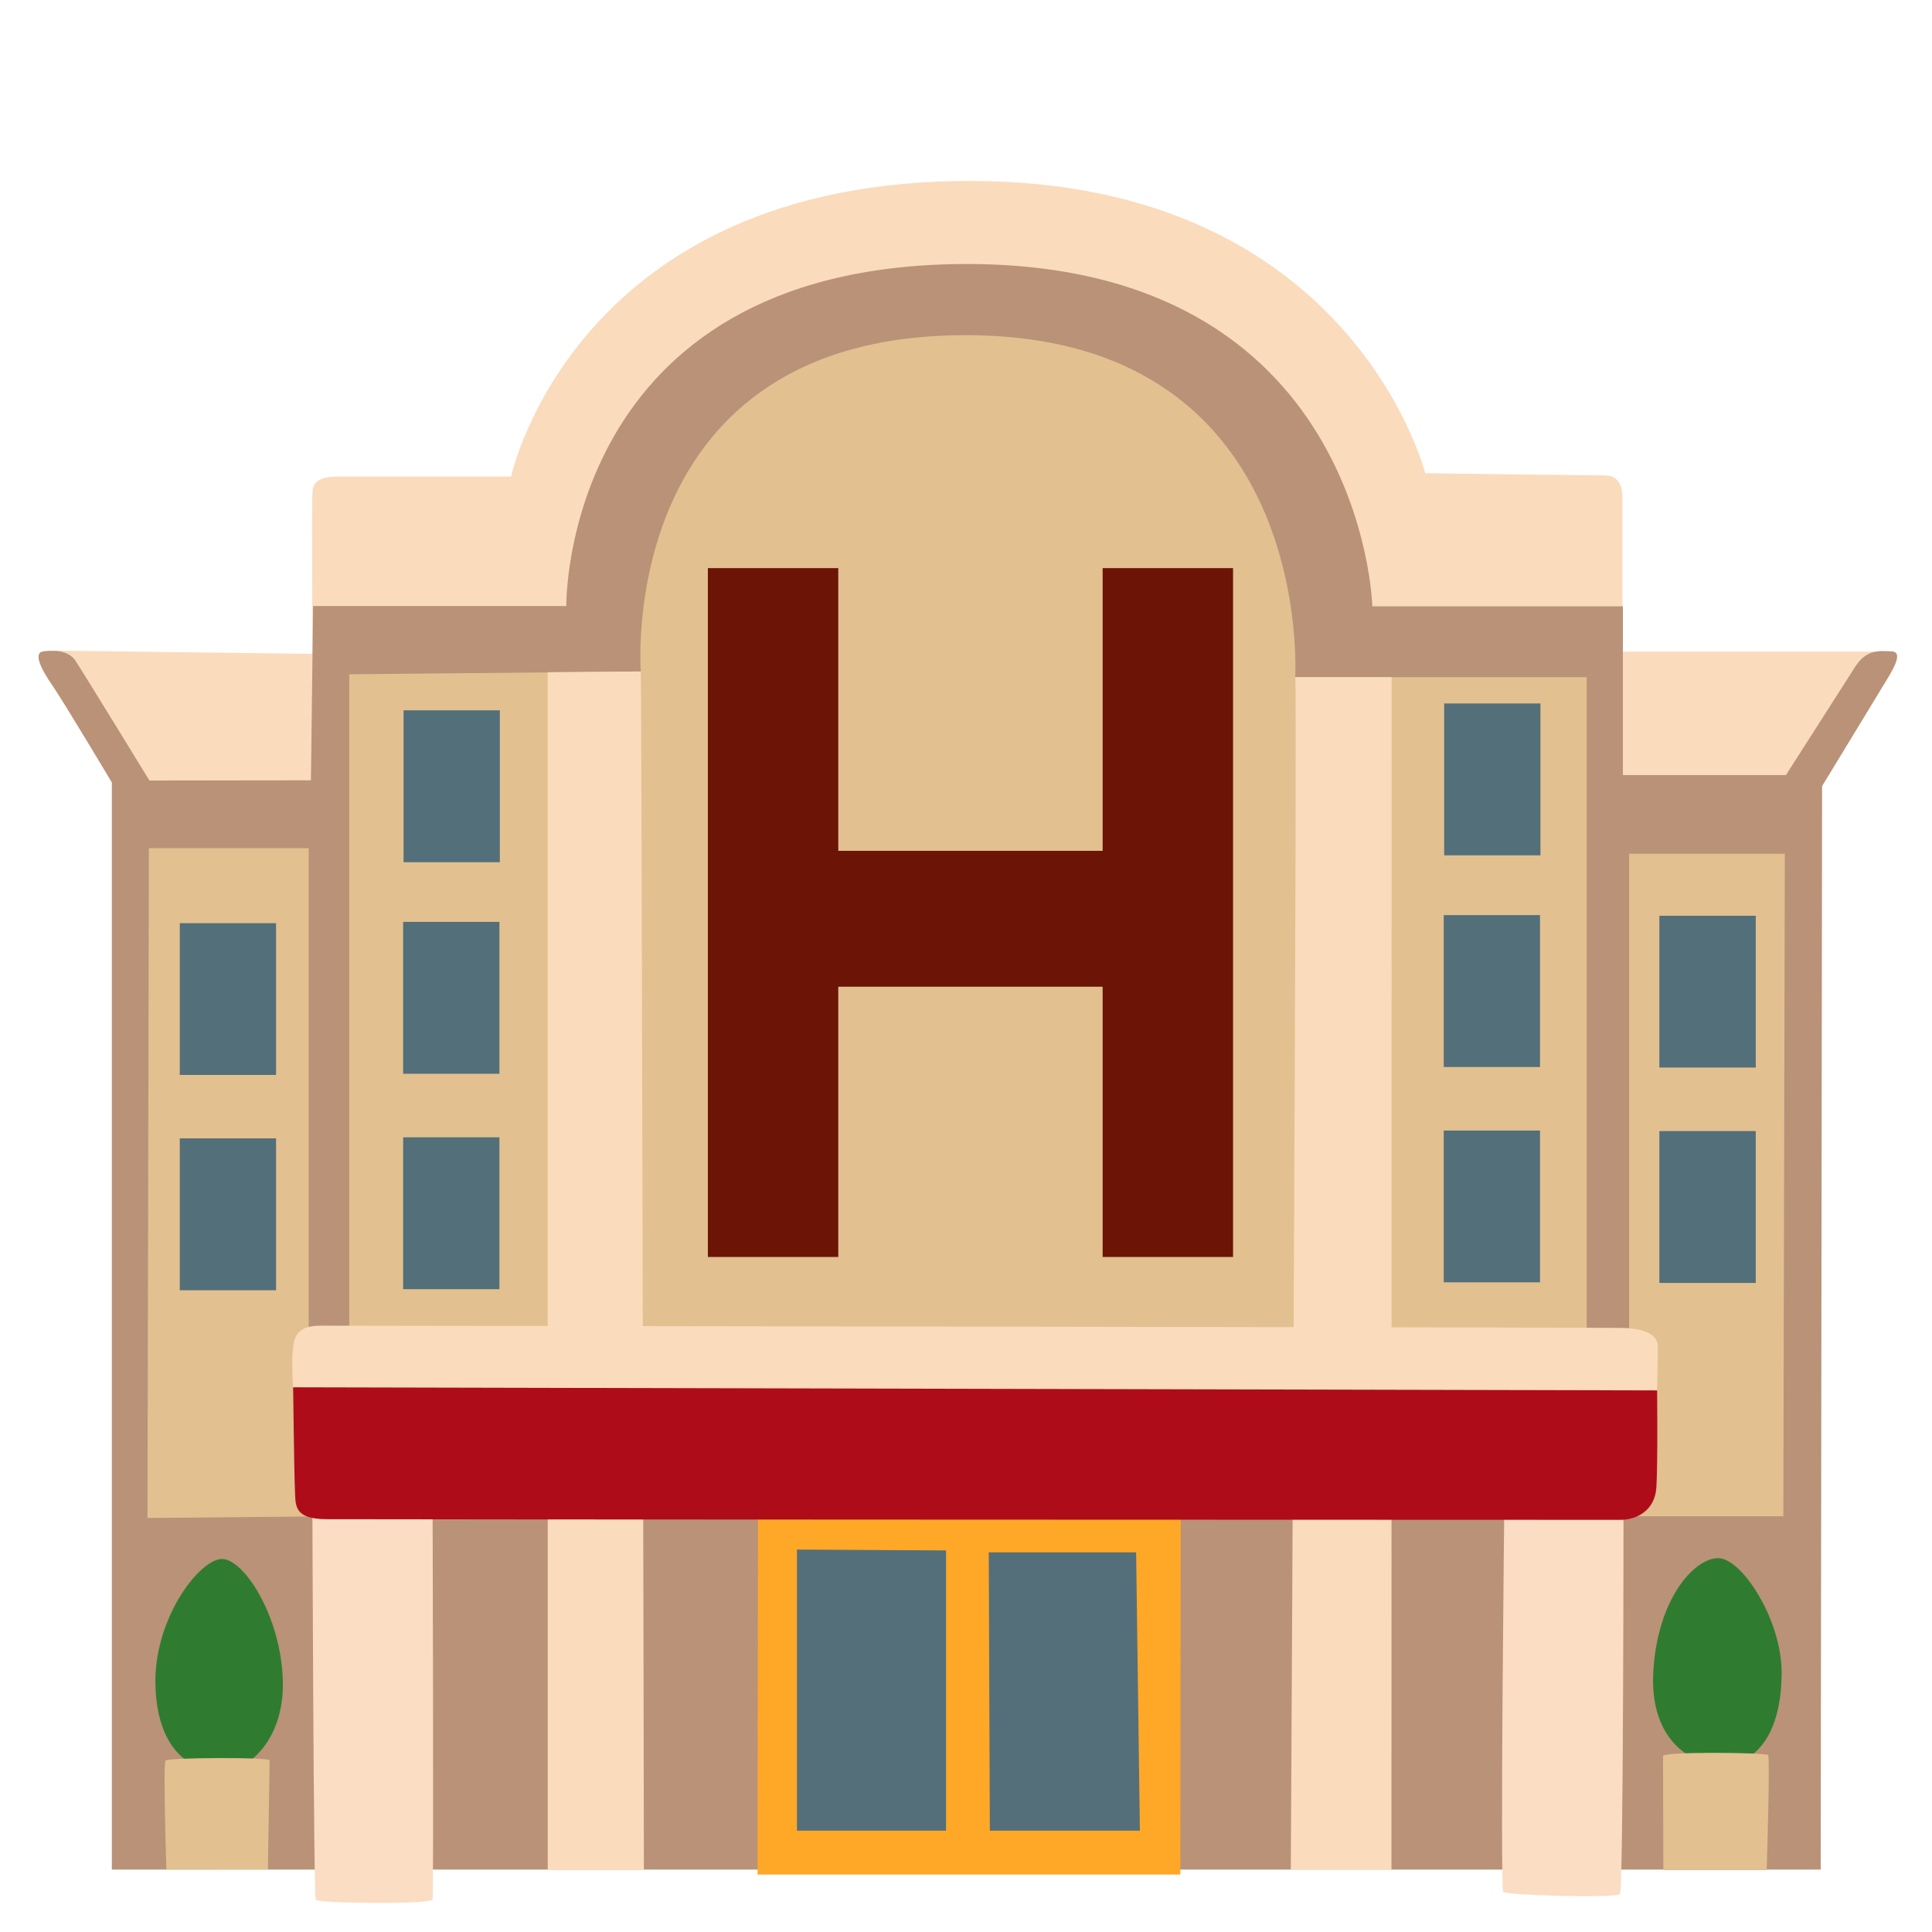 <svg width="18" height="18" viewBox="0 0 18 18" fill="none" xmlns="http://www.w3.org/2000/svg">
<path d="M0.517 6.062L2.912 6.092C2.912 6.092 2.902 4.681 2.912 4.576C2.922 4.472 3.007 4.44 3.142 4.44H4.762C4.762 4.44 5.354 1.666 9.074 1.686C12.601 1.704 13.278 4.409 13.278 4.409C13.278 4.409 14.856 4.43 14.96 4.43C15.064 4.43 15.116 4.513 15.116 4.628V6.071H17.475L17.363 6.342L16.674 7.502L1.312 7.501L0.517 6.062Z" fill="#FADBBC"/>
<path d="M2.897 7.27L1.392 7.272C1.392 7.272 0.755 6.231 0.699 6.15C0.624 6.044 0.457 6.061 0.402 6.069C0.308 6.082 0.382 6.234 0.488 6.386C0.593 6.538 1.042 7.29 1.042 7.29V17.418H16.963L16.976 7.324C16.976 7.324 17.536 6.404 17.591 6.313C17.646 6.221 17.729 6.075 17.627 6.069C17.518 6.064 17.391 6.044 17.283 6.214C17.159 6.41 16.639 7.221 16.639 7.221H15.12V5.649H12.786C12.786 5.649 12.703 2.437 8.968 2.46C5.234 2.483 5.276 5.646 5.276 5.646H2.917C2.917 5.648 2.897 7.242 2.897 7.27Z" fill="#B99277"/>
<path d="M1.387 7.902H2.876V14.129L1.374 14.143L1.387 7.902Z" fill="#E2C090"/>
<path d="M3.254 6.282V12.523L14.783 12.51V6.309H12.067C12.067 6.309 12.261 3.157 9.051 3.123C5.722 3.087 5.97 6.256 5.97 6.256L3.254 6.282Z" fill="#E2C090"/>
<path d="M5.97 6.256L5.103 6.263V17.423H5.999C6 17.423 5.978 6.256 5.97 6.256Z" fill="#FADBBC"/>
<path d="M12.067 6.309H12.966L12.964 17.419H12.026C12.026 17.419 12.089 6.258 12.067 6.309Z" fill="#FADBBC"/>
<path d="M16.629 7.954H15.178V14.127H16.615L16.629 7.954Z" fill="#E2C090"/>
<path d="M7.062 13.985L7.058 17.465H10.997L11.001 13.878L7.062 13.985Z" fill="#FFA828"/>
<path d="M7.425 14.437V17.056H8.814V14.445L7.425 14.437Z" fill="#546F7A"/>
<path d="M9.212 14.463H10.585L10.62 17.056H9.222L9.212 14.463Z" fill="#546F7A"/>
<path d="M2.91 13.926C2.91 13.97 2.921 17.668 2.942 17.7C2.963 17.733 3.987 17.744 4.03 17.7C4.042 17.689 4.03 13.904 4.03 13.904L2.91 13.926Z" fill="#FADDC3"/>
<path d="M14.016 13.96C14.016 13.96 13.975 17.537 14.005 17.626C14.016 17.658 15.036 17.686 15.093 17.647C15.126 17.626 15.126 13.948 15.126 13.948L14.016 13.96Z" fill="#FADDC3"/>
<path d="M16.002 16.443C15.794 16.435 15.361 16.242 15.404 15.563C15.446 14.898 15.778 14.525 16.002 14.517C16.225 14.508 16.599 15.09 16.599 15.58C16.599 16.145 16.367 16.459 16.002 16.443Z" fill="#2F7C31"/>
<path d="M2.063 14.525C1.853 14.534 1.433 15.082 1.448 15.697C1.465 16.345 1.814 16.494 2.038 16.511C2.261 16.528 2.652 16.253 2.635 15.656C2.618 15.058 2.271 14.517 2.063 14.525Z" fill="#2F7C31"/>
<path d="M1.541 16.403C1.519 16.459 1.55 17.419 1.55 17.419L2.496 17.418C2.496 17.418 2.512 16.435 2.512 16.401C2.513 16.369 1.553 16.375 1.541 16.403Z" fill="#E2C090"/>
<path d="M15.494 16.36C15.486 16.318 16.466 16.327 16.474 16.352C16.492 16.407 16.46 17.424 16.46 17.424H15.497L15.494 16.36Z" fill="#E2C090"/>
<path d="M2.731 12.925C2.731 12.925 2.741 13.749 2.748 13.885C2.755 14.022 2.732 14.151 3.038 14.154C3.337 14.157 14.947 14.16 15.098 14.16C15.248 14.16 15.418 14.074 15.432 13.859C15.446 13.645 15.439 12.954 15.439 12.954L8.92 12.729L2.731 12.925Z" fill="#AF0C1A"/>
<path d="M15.439 12.954C15.439 12.954 15.446 12.645 15.446 12.549C15.446 12.452 15.361 12.378 15.113 12.372C14.866 12.367 3.227 12.351 2.986 12.351C2.744 12.351 2.738 12.478 2.727 12.596C2.716 12.714 2.73 12.925 2.73 12.925L15.439 12.954Z" fill="#FADBBC"/>
<path d="M6.595 5.293H7.81V11.711H6.595V5.293Z" fill="#6C1507"/>
<path d="M10.273 5.293H11.488V11.711H10.273V5.293Z" fill="#6C1507"/>
<path d="M7.618 7.927H10.43V9.193H7.618V7.927Z" fill="#6C1507"/>
<path d="M13.455 6.554H14.352V7.969H13.455V6.554Z" fill="#536F79"/>
<path d="M13.451 8.526H14.348V9.941H13.451V8.526Z" fill="#536F79"/>
<path d="M13.451 10.533H14.348V11.947H13.451V10.533Z" fill="#536F79"/>
<path d="M3.76 6.618H4.657V8.033H3.76V6.618Z" fill="#536F79"/>
<path d="M3.756 8.589H4.653V10.004H3.756V8.589Z" fill="#536F79"/>
<path d="M3.756 10.596H4.653V12.011H3.756V10.596Z" fill="#536F79"/>
<path d="M1.675 8.601H2.572V10.015H1.675V8.601Z" fill="#536F79"/>
<path d="M1.675 10.606H2.572V12.021H1.675V10.606Z" fill="#536F79"/>
<path d="M15.46 8.532H16.358V9.946H15.46V8.532Z" fill="#536F79"/>
<path d="M15.46 10.538H16.358V11.953H15.46V10.538Z" fill="#536F79"/>
</svg>
